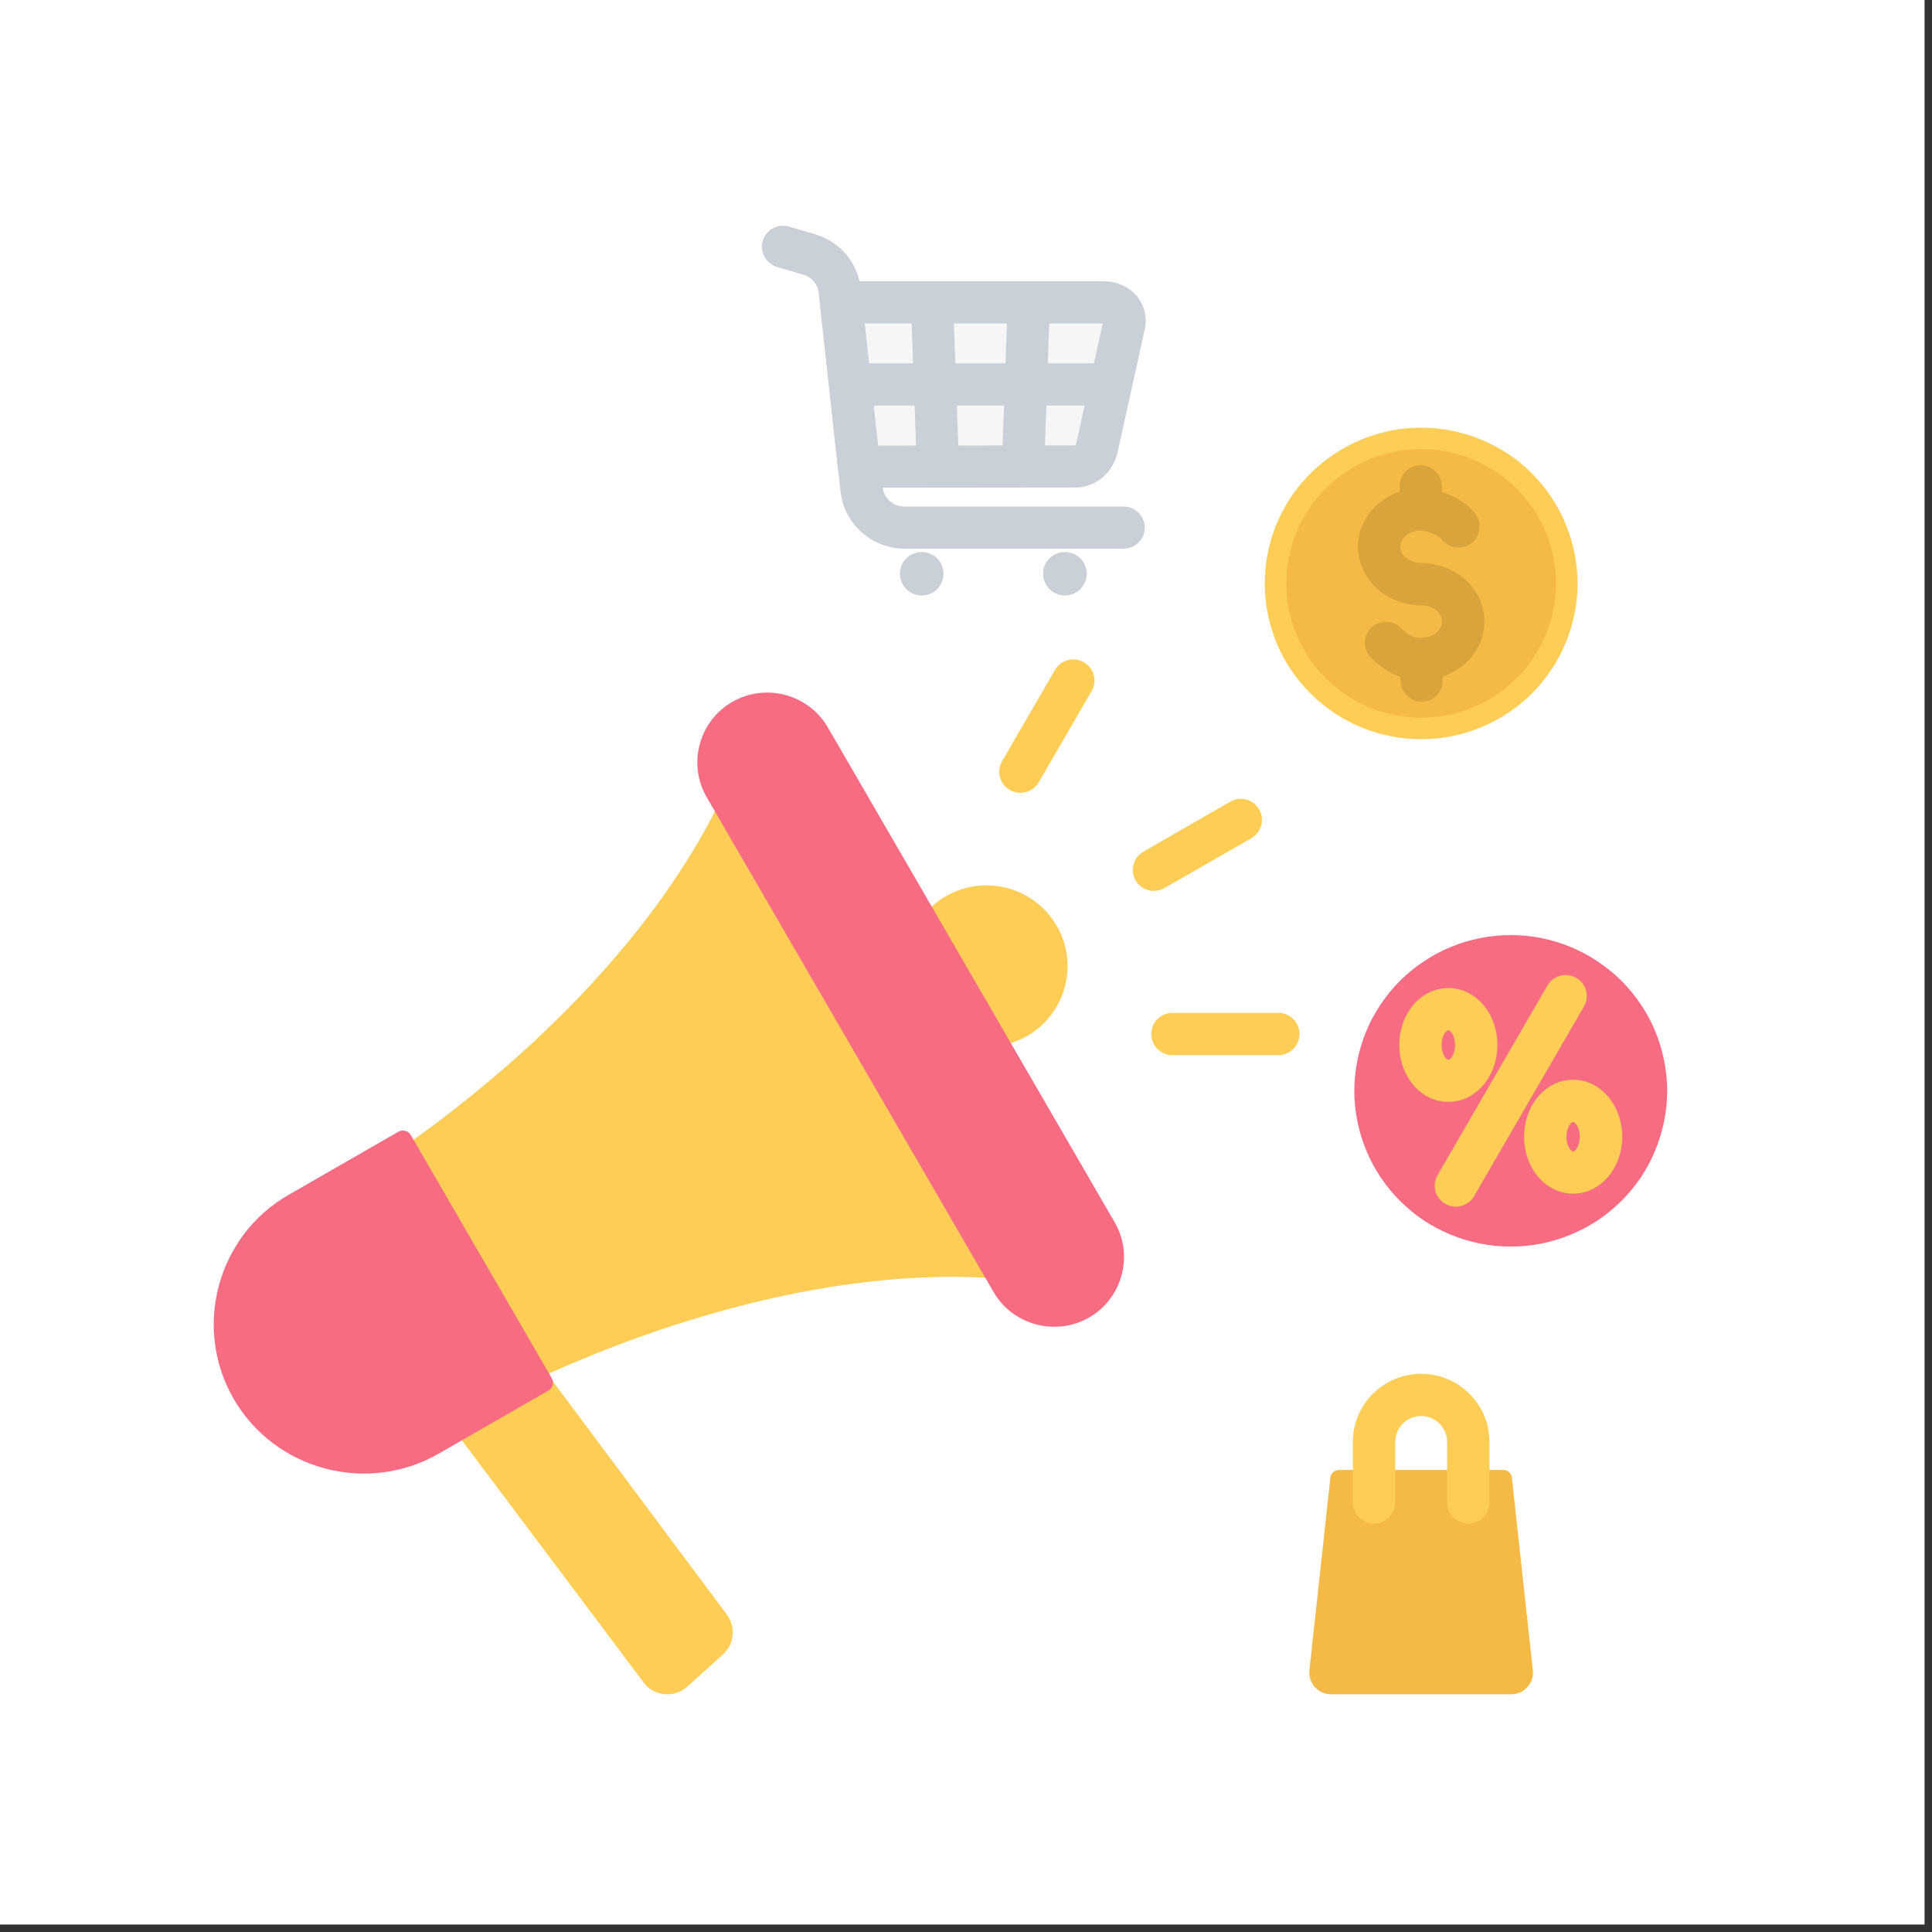 <svg xmlns="http://www.w3.org/2000/svg" xmlns:xlink="http://www.w3.org/1999/xlink" width="85" zoomAndPan="magnify" viewBox="0 0 63.75 63.75" height="85" preserveAspectRatio="xMidYMid meet" version="1.2"><rect x="0" y="0" width="63.75" height="63.75" fill="#333333" stroke="none"/><defs><clipPath id="6c799af4ad"><path d="M 0 0 L 63.5 0 L 63.5 63.5 L 0 63.5 Z M 0 0 "/></clipPath><clipPath id="3c2e328c14"><path d="M 14 45 L 25 45 L 25 55.926 L 14 55.926 Z M 14 45 "/></clipPath><clipPath id="2215844144"><path d="M 25 7.367 L 38 7.367 L 38 19 L 25 19 Z M 25 7.367 "/></clipPath><clipPath id="809bf7413f"><path d="M 43 48 L 51 48 L 51 55.926 L 43 55.926 Z M 43 48 "/></clipPath></defs><g id="cfd59e9f41"><g clip-rule="nonzero" clip-path="url(#6c799af4ad)"><path style=" stroke:none;fill-rule:nonzero;fill:#ffffff;fill-opacity:1;" d="M 0 0 L 63.5 0 L 63.5 63.5 L 0 63.5 Z M 0 0 "/><path style=" stroke:none;fill-rule:nonzero;fill:#ffffff;fill-opacity:1;" d="M 0 0 L 63.5 0 L 63.5 63.5 L 0 63.5 Z M 0 0 "/></g><path style=" stroke:none;fill-rule:nonzero;fill:#f76c82;fill-opacity:1;" d="M 53.5 32.359 C 53.738 32.598 53.953 32.859 54.141 33.141 C 54.328 33.418 54.488 33.715 54.617 34.027 C 54.746 34.34 54.844 34.66 54.91 34.992 C 54.977 35.324 55.012 35.656 55.012 35.996 C 55.012 36.332 54.977 36.668 54.91 36.996 C 54.844 37.328 54.746 37.648 54.617 37.961 C 54.488 38.273 54.328 38.57 54.141 38.852 C 53.953 39.129 53.738 39.391 53.5 39.629 C 53.258 39.867 53 40.082 52.715 40.27 C 52.434 40.457 52.137 40.613 51.824 40.742 C 51.512 40.871 51.188 40.969 50.855 41.035 C 50.523 41.102 50.188 41.133 49.848 41.133 C 49.512 41.133 49.176 41.102 48.844 41.035 C 48.512 40.969 48.188 40.871 47.875 40.742 C 47.562 40.613 47.266 40.457 46.98 40.27 C 46.699 40.082 46.441 39.867 46.199 39.629 C 45.961 39.391 45.746 39.129 45.559 38.852 C 45.371 38.57 45.211 38.273 45.082 37.961 C 44.953 37.648 44.855 37.328 44.789 36.996 C 44.723 36.668 44.688 36.332 44.688 35.996 C 44.688 35.656 44.723 35.324 44.789 34.992 C 44.855 34.66 44.953 34.34 45.082 34.027 C 45.211 33.715 45.371 33.418 45.559 33.141 C 45.746 32.859 45.961 32.598 46.199 32.359 C 46.441 32.121 46.699 31.91 46.98 31.723 C 47.262 31.535 47.562 31.375 47.875 31.246 C 48.188 31.117 48.512 31.02 48.844 30.953 C 49.176 30.887 49.512 30.855 49.848 30.855 C 50.188 30.855 50.523 30.887 50.855 30.953 C 51.188 31.02 51.512 31.117 51.824 31.246 C 52.137 31.375 52.434 31.535 52.715 31.723 C 52.996 31.91 53.258 32.121 53.5 32.359 Z M 53.5 32.359 "/><path style=" stroke:none;fill-rule:evenodd;fill:#fdcd56;fill-opacity:1;" d="M 51.059 32.52 C 51.25 32.188 51.676 32.074 52.012 32.266 C 52.344 32.457 52.457 32.879 52.266 33.211 L 48.641 39.469 C 48.449 39.801 48.023 39.914 47.688 39.723 C 47.355 39.531 47.242 39.109 47.434 38.777 Z M 51.059 32.52 "/><path style=" stroke:none;fill-rule:evenodd;fill:#fdcd56;fill-opacity:1;" d="M 51.91 39.387 C 51.426 39.387 51.004 39.152 50.703 38.77 C 50.445 38.438 50.289 37.992 50.289 37.508 C 50.289 37.023 50.445 36.578 50.703 36.246 C 51.004 35.863 51.426 35.629 51.91 35.629 C 52.391 35.629 52.812 35.863 53.113 36.246 C 53.371 36.578 53.531 37.023 53.531 37.508 C 53.531 37.992 53.371 38.438 53.113 38.77 C 52.812 39.152 52.391 39.387 51.91 39.387 Z M 51.809 37.922 C 51.844 37.965 51.879 37.996 51.91 37.996 C 51.938 37.996 51.973 37.965 52.008 37.922 C 52.082 37.824 52.129 37.68 52.129 37.508 C 52.129 37.34 52.082 37.191 52.008 37.098 C 51.973 37.051 51.938 37.02 51.91 37.02 C 51.879 37.02 51.844 37.051 51.809 37.098 C 51.734 37.191 51.688 37.34 51.688 37.508 C 51.688 37.68 51.734 37.824 51.809 37.922 Z M 51.809 37.922 "/><path style=" stroke:none;fill-rule:evenodd;fill:#fdcd56;fill-opacity:1;" d="M 47.789 36.359 C 47.309 36.359 46.887 36.125 46.586 35.742 C 46.328 35.41 46.172 34.965 46.172 34.48 C 46.172 33.996 46.328 33.551 46.586 33.219 C 46.887 32.836 47.309 32.602 47.789 32.602 C 48.273 32.602 48.695 32.836 48.996 33.219 C 49.254 33.551 49.41 33.996 49.41 34.48 C 49.41 34.965 49.254 35.41 48.996 35.742 C 48.695 36.125 48.273 36.359 47.789 36.359 Z M 47.691 34.895 C 47.727 34.938 47.762 34.969 47.789 34.969 C 47.82 34.969 47.855 34.938 47.891 34.895 C 47.965 34.797 48.012 34.652 48.012 34.48 C 48.012 34.312 47.965 34.164 47.891 34.07 C 47.855 34.023 47.82 33.996 47.789 33.996 C 47.762 33.996 47.727 34.023 47.691 34.07 C 47.617 34.164 47.57 34.312 47.57 34.48 C 47.57 34.652 47.617 34.797 47.691 34.895 Z M 47.691 34.895 "/><path style=" stroke:none;fill-rule:evenodd;fill:#fdcd56;fill-opacity:1;" d="M 31.215 29.57 C 32.496 28.836 34.129 29.273 34.867 30.547 C 35.605 31.82 35.168 33.449 33.891 34.184 C 32.609 34.918 30.977 34.48 30.238 33.207 C 29.5 31.934 29.938 30.309 31.215 29.57 Z M 31.215 29.57 "/><path style=" stroke:none;fill-rule:evenodd;fill:#fdcd56;fill-opacity:1;" d="M 18.117 45.32 L 13.516 42.527 L 13.645 37.609 C 18.668 34 22.336 29.746 24.051 25.793 L 33.594 42.254 C 29.297 41.754 23.766 42.793 18.117 45.32 Z M 18.117 45.32 "/><path style=" stroke:none;fill-rule:evenodd;fill:#fdcd56;fill-opacity:1;" d="M 38.688 34.816 C 38.301 34.816 37.988 34.504 37.988 34.117 C 37.988 33.734 38.301 33.422 38.688 33.422 L 42.18 33.422 C 42.566 33.422 42.879 33.734 42.879 34.117 C 42.879 34.504 42.566 34.816 42.18 34.816 Z M 34.273 25.812 C 34.082 26.145 33.656 26.258 33.32 26.066 C 32.988 25.875 32.875 25.449 33.066 25.117 L 34.812 22.105 C 35.008 21.773 35.434 21.66 35.766 21.855 C 36.102 22.047 36.215 22.473 36.02 22.805 Z M 38.426 29.301 C 38.094 29.496 37.664 29.383 37.473 29.051 C 37.281 28.719 37.395 28.293 37.727 28.102 L 40.594 26.453 C 40.926 26.258 41.352 26.375 41.547 26.707 C 41.738 27.039 41.625 27.461 41.293 27.656 Z M 38.426 29.301 "/><path style=" stroke:none;fill-rule:evenodd;fill:#f76c82;fill-opacity:1;" d="M 24.164 23.16 C 25.262 22.527 26.68 22.906 27.316 24 L 36.781 40.332 C 37.418 41.426 37.035 42.84 35.938 43.473 C 34.84 44.105 33.418 43.727 32.785 42.633 L 23.316 26.301 C 22.684 25.207 23.062 23.793 24.164 23.16 Z M 24.164 23.16 "/><g clip-rule="nonzero" clip-path="url(#3c2e328c14)"><path style=" stroke:none;fill-rule:evenodd;fill:#fdcd56;fill-opacity:1;" d="M 14.832 46.98 L 17.949 45.188 L 23.98 53.27 C 24.285 53.68 24.234 54.246 23.859 54.586 L 22.68 55.652 C 22.469 55.84 22.215 55.926 21.934 55.902 C 21.648 55.875 21.41 55.75 21.242 55.523 Z M 14.832 46.98 "/></g><path style=" stroke:none;fill-rule:evenodd;fill:#f76c82;fill-opacity:1;" d="M 13.145 37.344 L 9.523 39.426 C 7.164 40.781 6.352 43.812 7.711 46.16 C 9.074 48.512 12.117 49.324 14.477 47.965 L 18.098 45.883 C 18.242 45.801 18.289 45.617 18.207 45.477 L 13.555 37.453 C 13.473 37.309 13.289 37.262 13.145 37.344 Z M 13.145 37.344 "/><path style=" stroke:none;fill-rule:evenodd;fill:#cad0d7;fill-opacity:1;" d="M 35.859 18.93 C 35.859 19.328 35.535 19.648 35.137 19.648 C 34.742 19.648 34.418 19.328 34.418 18.93 C 34.418 18.535 34.742 18.215 35.137 18.215 C 35.535 18.215 35.859 18.535 35.859 18.93 Z M 31.133 18.93 C 31.133 19.328 30.812 19.648 30.414 19.648 C 30.016 19.648 29.695 19.328 29.695 18.93 C 29.695 18.535 30.016 18.215 30.414 18.215 C 30.812 18.215 31.133 18.535 31.133 18.93 Z M 31.133 18.93 "/><path style=" stroke:none;fill-rule:evenodd;fill:#f4f6f8;fill-opacity:1;" d="M 36.211 14.699 L 37.094 10.699 C 37.156 10.316 36.898 9.973 36.406 9.973 C 36.406 9.973 30.242 9.973 27.75 9.973 C 27.945 11.68 28.25 14.543 28.348 15.398 C 30.609 15.398 35.449 15.395 35.449 15.395 C 35.832 15.395 36.125 15.145 36.211 14.699 Z M 36.211 14.699 "/><path style=" stroke:none;fill-rule:evenodd;fill:#cad0d7;fill-opacity:1;" d="M 35.531 14.551 L 36.387 10.672 L 28.531 10.672 C 28.625 11.523 28.738 12.559 28.836 13.453 C 28.887 13.918 28.934 14.344 28.973 14.703 C 33.133 14.699 35.426 14.699 35.449 14.699 L 35.449 14.695 C 35.465 14.695 35.477 14.695 35.477 14.695 C 35.496 14.676 35.512 14.633 35.527 14.566 Z M 37.777 10.848 L 36.895 14.848 C 36.82 15.215 36.652 15.508 36.418 15.723 C 36.152 15.965 35.82 16.09 35.449 16.09 L 35.449 16.086 L 28.348 16.094 C 27.996 16.094 27.691 15.832 27.652 15.473 C 27.621 15.188 27.539 14.457 27.449 13.598 C 27.328 12.492 27.184 11.156 27.062 10.094 C 27.055 10.055 27.051 10.016 27.051 9.973 C 27.051 9.59 27.363 9.277 27.75 9.277 L 36.406 9.277 C 36.492 9.277 36.582 9.285 36.672 9.301 C 37.016 9.359 37.293 9.52 37.488 9.742 C 37.695 9.977 37.805 10.273 37.805 10.586 C 37.805 10.641 37.797 10.699 37.789 10.762 C 37.789 10.789 37.785 10.82 37.777 10.848 Z M 37.777 10.848 "/><g clip-rule="nonzero" clip-path="url(#2215844144)"><path style=" stroke:none;fill-rule:evenodd;fill:#cad0d7;fill-opacity:1;" d="M 25.641 8.809 C 25.273 8.699 25.062 8.312 25.168 7.945 C 25.277 7.578 25.664 7.367 26.035 7.477 L 26.891 7.727 C 27.309 7.852 27.664 8.086 27.926 8.398 C 28.188 8.711 28.355 9.102 28.402 9.531 L 29.121 16.066 C 29.145 16.254 29.23 16.414 29.359 16.531 C 29.488 16.645 29.66 16.715 29.852 16.715 L 37.074 16.715 C 37.461 16.715 37.773 17.023 37.773 17.41 C 37.773 17.793 37.461 18.105 37.074 18.105 L 29.852 18.105 C 29.309 18.105 28.809 17.902 28.43 17.562 C 28.051 17.227 27.793 16.754 27.734 16.211 L 27.016 9.68 C 27 9.531 26.941 9.395 26.855 9.289 C 26.766 9.184 26.645 9.105 26.496 9.062 Z M 25.641 8.809 "/></g><path style=" stroke:none;fill-rule:evenodd;fill:#cad0d7;fill-opacity:1;" d="M 30.25 15.422 L 30.18 13.383 L 28.051 13.383 L 28.051 11.988 L 30.129 11.988 L 30.055 10 L 31.449 9.953 L 31.523 11.988 L 33.18 11.988 L 33.254 9.953 L 34.648 10 L 34.574 11.988 L 36.652 11.988 L 36.652 13.383 L 34.527 13.383 L 34.453 15.422 L 33.059 15.371 L 33.129 13.383 L 31.574 13.383 L 31.645 15.371 Z M 30.25 15.422 "/><g clip-rule="nonzero" clip-path="url(#809bf7413f)"><path style=" stroke:none;fill-rule:evenodd;fill:#f5b945;fill-opacity:1;" d="M 44.188 48.504 L 49.602 48.504 C 49.75 48.504 49.871 48.613 49.887 48.758 L 50.578 55.109 C 50.602 55.32 50.539 55.512 50.398 55.668 C 50.258 55.824 50.074 55.906 49.863 55.906 L 43.926 55.906 C 43.711 55.906 43.531 55.824 43.387 55.668 C 43.246 55.512 43.188 55.32 43.207 55.109 L 43.898 48.758 C 43.914 48.613 44.039 48.504 44.188 48.504 Z M 44.188 48.504 "/></g><path style=" stroke:none;fill-rule:evenodd;fill:#fdcd56;fill-opacity:1;" d="M 46.039 49.578 C 46.039 49.965 45.727 50.277 45.34 50.277 C 44.953 50.277 44.641 49.965 44.641 49.578 L 44.641 47.574 C 44.641 46.957 44.895 46.395 45.301 45.988 C 45.711 45.582 46.273 45.332 46.895 45.332 C 47.516 45.332 48.078 45.582 48.484 45.988 C 48.895 46.395 49.148 46.957 49.148 47.574 L 49.148 49.578 C 49.148 49.965 48.836 50.277 48.449 50.277 C 48.062 50.277 47.75 49.965 47.75 49.578 L 47.75 47.574 C 47.75 47.34 47.652 47.129 47.496 46.973 C 47.344 46.82 47.129 46.723 46.895 46.723 C 46.66 46.723 46.445 46.82 46.289 46.973 C 46.137 47.129 46.039 47.34 46.039 47.574 Z M 46.039 49.578 "/><path style=" stroke:none;fill-rule:nonzero;fill:#fdcd56;fill-opacity:1;" d="M 50.543 15.617 C 50.781 15.855 50.996 16.117 51.184 16.395 C 51.371 16.676 51.531 16.973 51.66 17.285 C 51.789 17.598 51.887 17.918 51.953 18.25 C 52.02 18.582 52.055 18.914 52.055 19.25 C 52.055 19.59 52.02 19.922 51.953 20.254 C 51.887 20.586 51.789 20.906 51.66 21.219 C 51.531 21.531 51.371 21.828 51.184 22.105 C 50.996 22.387 50.781 22.648 50.543 22.887 C 50.305 23.125 50.043 23.336 49.762 23.523 C 49.48 23.711 49.18 23.871 48.867 24 C 48.555 24.129 48.234 24.227 47.898 24.293 C 47.566 24.359 47.23 24.391 46.895 24.391 C 46.555 24.391 46.219 24.359 45.887 24.293 C 45.555 24.227 45.23 24.129 44.918 24 C 44.605 23.871 44.309 23.711 44.027 23.523 C 43.746 23.336 43.484 23.125 43.246 22.887 C 43.004 22.648 42.789 22.387 42.602 22.105 C 42.414 21.828 42.254 21.531 42.125 21.219 C 41.996 20.906 41.898 20.586 41.832 20.254 C 41.766 19.922 41.734 19.59 41.734 19.254 C 41.734 18.914 41.766 18.582 41.832 18.25 C 41.898 17.918 41.996 17.598 42.125 17.285 C 42.254 16.973 42.414 16.676 42.602 16.398 C 42.789 16.117 43.004 15.855 43.246 15.617 C 43.484 15.379 43.746 15.168 44.027 14.98 C 44.309 14.793 44.605 14.633 44.918 14.504 C 45.23 14.375 45.555 14.277 45.887 14.211 C 46.219 14.145 46.555 14.113 46.895 14.113 C 47.23 14.113 47.566 14.145 47.898 14.211 C 48.23 14.277 48.555 14.375 48.867 14.504 C 49.18 14.633 49.48 14.789 49.762 14.977 C 50.043 15.164 50.305 15.379 50.543 15.617 Z M 50.543 15.617 "/><path style=" stroke:none;fill-rule:nonzero;fill:#f5b945;fill-opacity:1;" d="M 51.004 17.555 C 51.117 17.824 51.199 18.102 51.258 18.387 C 51.312 18.672 51.344 18.961 51.344 19.25 C 51.344 19.543 51.312 19.828 51.258 20.117 C 51.199 20.402 51.117 20.676 51.004 20.945 C 50.891 21.215 50.754 21.469 50.594 21.711 C 50.43 21.953 50.246 22.18 50.039 22.383 C 49.832 22.59 49.609 22.773 49.367 22.934 C 49.121 23.098 48.867 23.234 48.598 23.344 C 48.328 23.457 48.047 23.539 47.762 23.598 C 47.477 23.652 47.188 23.684 46.895 23.684 C 46.602 23.684 46.312 23.652 46.027 23.598 C 45.738 23.539 45.461 23.457 45.191 23.344 C 44.922 23.234 44.664 23.098 44.422 22.934 C 44.18 22.773 43.953 22.59 43.746 22.383 C 43.543 22.18 43.355 21.953 43.195 21.711 C 43.031 21.469 42.895 21.215 42.785 20.945 C 42.672 20.676 42.586 20.402 42.531 20.117 C 42.473 19.828 42.445 19.543 42.445 19.25 C 42.445 18.961 42.473 18.672 42.531 18.387 C 42.586 18.102 42.672 17.824 42.785 17.555 C 42.895 17.285 43.031 17.031 43.195 16.789 C 43.355 16.547 43.543 16.324 43.746 16.117 C 43.953 15.914 44.18 15.727 44.422 15.566 C 44.664 15.406 44.922 15.27 45.191 15.156 C 45.461 15.047 45.738 14.961 46.027 14.906 C 46.312 14.848 46.602 14.82 46.895 14.82 C 47.188 14.82 47.477 14.848 47.762 14.906 C 48.047 14.961 48.328 15.047 48.598 15.156 C 48.867 15.27 49.121 15.406 49.367 15.566 C 49.609 15.727 49.832 15.91 50.039 16.117 C 50.246 16.324 50.43 16.547 50.594 16.789 C 50.754 17.031 50.891 17.285 51.004 17.555 Z M 51.004 17.555 "/><path style=" stroke:none;fill-rule:evenodd;fill:#daa33b;fill-opacity:1;" d="M 45.254 21.719 C 44.973 21.453 44.961 21.016 45.227 20.734 C 45.488 20.457 45.93 20.441 46.211 20.707 C 46.344 20.832 46.461 20.93 46.562 20.98 C 46.645 21.023 46.75 21.047 46.895 21.047 C 47.102 21.047 47.285 20.977 47.41 20.863 C 47.516 20.77 47.582 20.645 47.582 20.508 C 47.582 20.371 47.516 20.246 47.41 20.152 C 47.285 20.039 47.102 19.973 46.895 19.973 C 46.336 19.973 45.824 19.766 45.449 19.43 C 45.051 19.078 44.809 18.586 44.809 18.039 C 44.809 17.496 45.051 17.004 45.449 16.652 C 45.656 16.465 45.906 16.32 46.184 16.227 L 46.18 16.062 C 46.172 15.68 46.477 15.359 46.859 15.352 C 47.246 15.344 47.566 15.645 47.574 16.031 L 47.578 16.234 C 47.691 16.27 47.801 16.312 47.902 16.363 C 48.227 16.512 48.531 16.73 48.707 16.996 C 48.918 17.316 48.828 17.746 48.508 17.957 C 48.188 18.168 47.754 18.078 47.543 17.758 C 47.523 17.727 47.434 17.68 47.32 17.625 C 47.16 17.551 46.996 17.504 46.895 17.504 C 46.688 17.504 46.504 17.574 46.379 17.684 C 46.27 17.777 46.207 17.906 46.207 18.039 C 46.207 18.176 46.27 18.301 46.379 18.395 C 46.504 18.508 46.688 18.578 46.895 18.578 C 47.453 18.578 47.965 18.785 48.34 19.117 C 48.734 19.473 48.98 19.961 48.98 20.508 C 48.98 21.055 48.734 21.547 48.34 21.898 C 48.129 22.082 47.879 22.23 47.605 22.324 L 47.605 22.441 C 47.617 22.824 47.312 23.141 46.926 23.152 C 46.543 23.16 46.223 22.855 46.215 22.473 L 46.211 22.336 C 46.117 22.305 46.023 22.266 45.938 22.223 C 45.68 22.094 45.477 21.926 45.254 21.719 Z M 45.254 21.719 "/></g></svg>